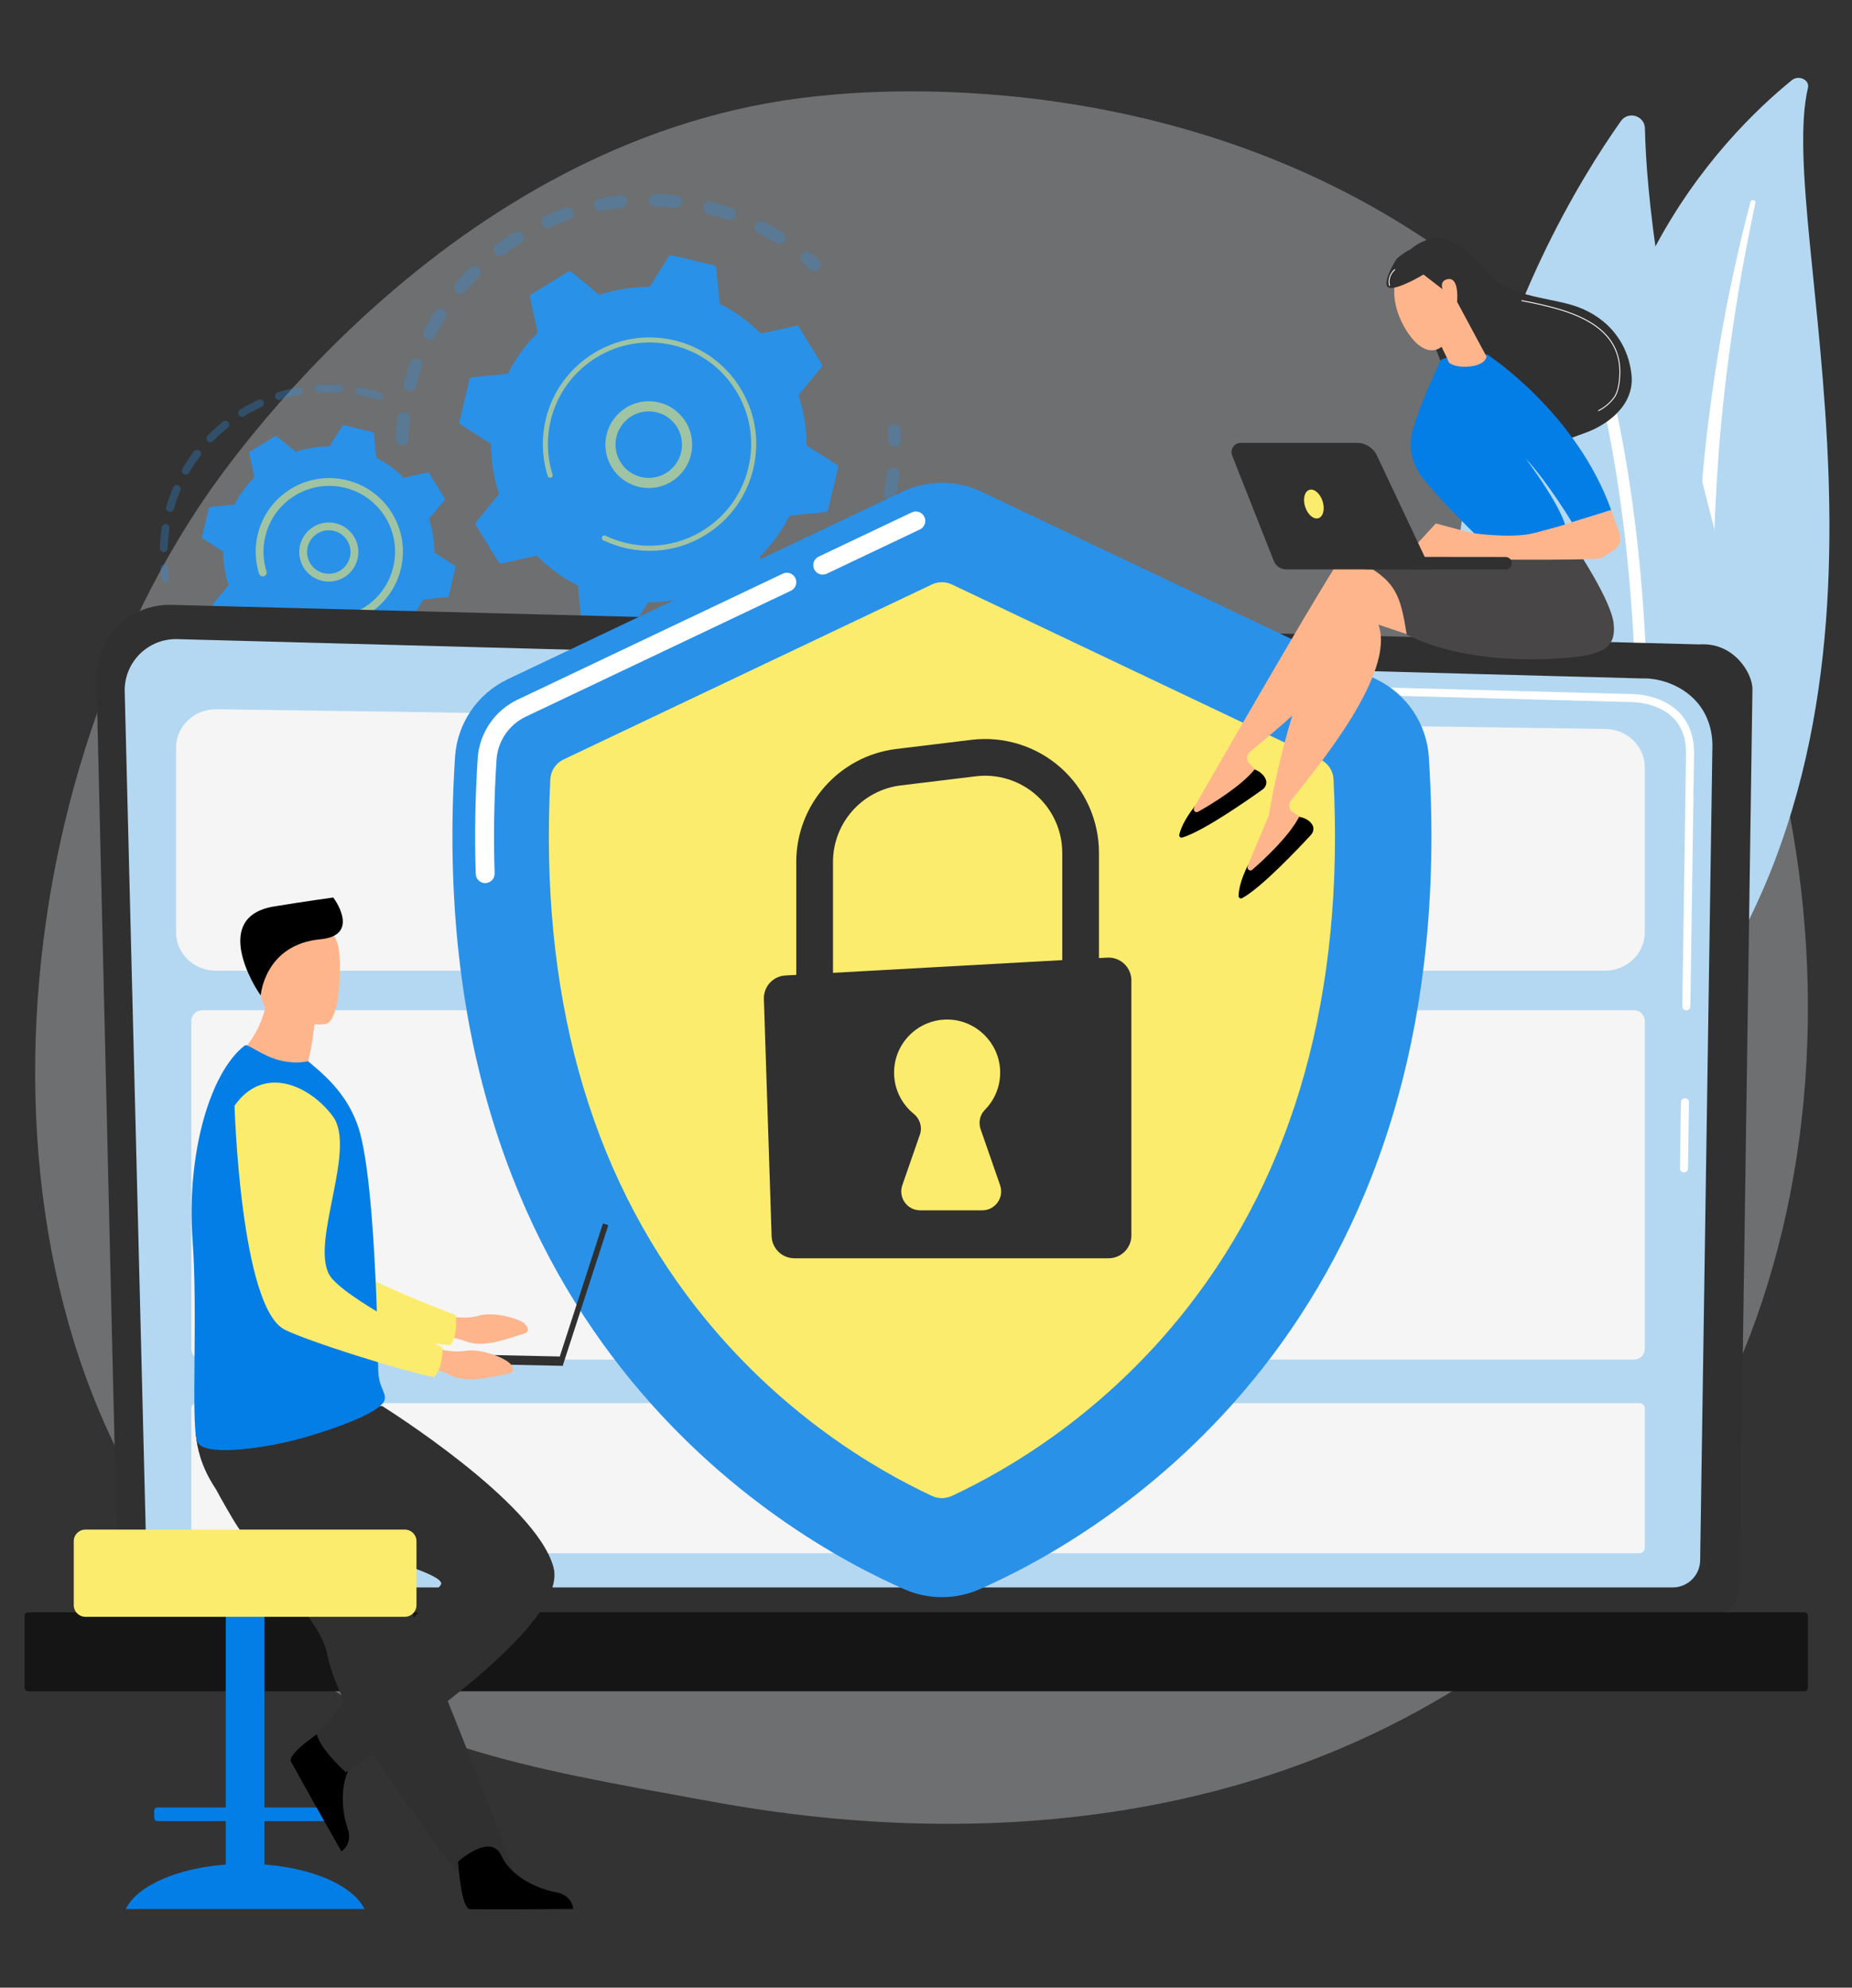 <svg width="452" height="485" viewBox="0 0 452 485" fill="none" xmlns="http://www.w3.org/2000/svg">
<rect x="0" y="0" width="452" height="485" fill="#333333" stroke="none"/>
<path opacity="0.3" d="M389.185 385.856C377.923 397.271 367.846 403.981 360.131 409.047C284.887 458.45 198.875 444.211 172.282 439.344C129.378 431.492 93.161 425.952 62.044 398.308C-8.663 335.492 -5.223 204.453 48.805 123.279C55.212 113.655 109.158 35.021 195.357 23.941C197.465 23.67 199.038 23.516 200.416 23.372C213.75 21.984 296.382 14.657 363.761 70.165C373.406 78.111 388.927 92.444 403.32 114.302C455.949 194.228 456.116 318.016 389.185 385.856Z" fill="#F8FBFD"/>
<path d="M441.25 21.417C441.702 19.491 438.993 18.211 437.334 19.556C420.486 33.218 380.007 74.128 390.095 145.622C402.753 235.321 381.114 268.051 354.178 288.016C354.178 288.016 391.169 278.627 414.442 245.415C471.583 163.872 433.205 55.663 441.25 21.417Z" fill="#B4D8F1"/>
<path d="M428.429 49.434C426.321 59.42 424.443 69.436 422.991 79.497C421.478 89.55 420.319 99.638 419.526 109.743C418.778 119.849 418.25 129.966 418.22 140.088C418.137 150.208 418.558 160.321 419.021 170.473C419.419 180.621 419.886 190.842 419.143 201.136C418.413 211.409 416.251 221.771 411.959 231.486C410.887 233.907 409.759 236.32 408.477 238.652C407.245 241.006 405.893 243.313 404.492 245.598C401.665 250.158 398.482 254.563 394.936 258.744C387.817 267.093 379.231 274.498 369.772 280.766C368.777 281.426 367.35 281.264 366.586 280.404C365.836 279.56 366.004 278.357 366.953 277.689L366.959 277.685C369.21 276.104 371.437 274.503 373.573 272.822C374.657 271.996 375.697 271.13 376.754 270.282C377.774 269.399 378.833 268.551 379.82 267.643C383.836 264.068 387.557 260.254 390.932 256.222C397.722 248.194 403.158 239.248 407.276 229.974C409.275 225.316 410.873 220.538 412.04 215.671C413.203 210.803 413.934 205.85 414.338 200.857C415.148 190.866 414.782 180.745 414.469 170.595C414.171 160.443 413.953 150.238 414.22 140.043C414.338 134.945 414.562 129.85 414.892 124.76C415.04 122.215 415.245 119.673 415.444 117.131C415.672 114.59 415.916 112.051 416.184 109.514C417.278 99.367 418.729 89.254 420.549 79.195C422.424 69.143 424.608 59.138 427.234 49.222C427.31 48.939 427.636 48.762 427.965 48.826C428.284 48.889 428.486 49.159 428.429 49.434Z" fill="white"/>
<path d="M388.639 267.899C390.571 271.006 395.049 271.13 397.189 268.162C408.997 251.785 438.195 202.464 420.03 135.175C404.69 78.353 401.772 46.084 401.462 31.343C401.397 28.226 397.39 27.004 395.592 29.551C375.749 57.648 318.612 155.313 388.639 267.899Z" fill="#B4D8F1"/>
<path d="M393.491 266.899C393.576 266.933 393.664 266.958 393.757 266.976C394.533 267.12 395.278 266.608 395.423 265.833C395.586 264.953 411.586 176.988 393.826 97.017C393.655 96.248 392.892 95.762 392.121 95.932C391.351 96.103 390.865 96.866 391.036 97.637C408.667 177.025 392.776 264.436 392.614 265.31C392.487 265.993 392.868 266.653 393.491 266.899Z" fill="white"/>
<g opacity="0.3">
<path d="M97.928 108.754C97.154 108.649 96.569 107.975 96.593 107.178C96.646 105.435 96.775 103.668 96.976 101.927C97.075 101.08 97.841 100.473 98.688 100.571C98.698 100.573 98.708 100.574 98.717 100.575C99.549 100.688 100.14 101.446 100.043 102.283C99.852 103.937 99.729 105.615 99.679 107.271C99.654 108.123 98.942 108.793 98.09 108.768C98.035 108.766 97.981 108.761 97.928 108.754ZM99.829 95.44C99.769 95.432 99.709 95.42 99.649 95.405C98.823 95.192 98.326 94.35 98.539 93.525C98.976 91.829 99.49 90.135 100.066 88.49C100.348 87.685 101.226 87.263 102.034 87.543C102.839 87.826 103.262 88.707 102.98 89.511C102.432 91.075 101.944 92.684 101.529 94.295C101.332 95.061 100.593 95.544 99.829 95.44ZM104.614 82.876C104.444 82.853 104.275 82.801 104.113 82.717C103.356 82.326 103.058 81.395 103.45 80.637C104.251 79.084 105.131 77.547 106.063 76.068C106.519 75.347 107.472 75.132 108.193 75.585C108.914 76.04 109.13 76.994 108.675 77.715C107.789 79.119 106.955 80.579 106.193 82.054C105.885 82.65 105.243 82.961 104.614 82.876ZM112.091 71.695C111.809 71.657 111.535 71.54 111.302 71.344C110.651 70.793 110.57 69.819 111.121 69.168C112.25 67.833 113.452 66.531 114.69 65.297C115.295 64.697 116.271 64.699 116.873 65.302C117.475 65.906 117.472 66.884 116.868 67.486C115.692 68.657 114.551 69.894 113.478 71.163C113.124 71.58 112.596 71.763 112.091 71.695ZM121.873 62.462C121.478 62.408 121.104 62.203 120.846 61.86C120.333 61.178 120.47 60.211 121.152 59.698C122.546 58.65 124.005 57.646 125.488 56.716C126.209 56.262 127.162 56.48 127.616 57.203C128.069 57.925 127.851 58.877 127.129 59.331C125.719 60.215 124.332 61.169 123.007 62.166C122.669 62.42 122.261 62.514 121.873 62.462ZM133.452 55.623C132.941 55.554 132.476 55.231 132.249 54.725C131.9 53.947 132.248 53.034 133.025 52.685C134.62 51.969 136.265 51.313 137.914 50.736C138.719 50.454 139.6 50.878 139.882 51.683C140.163 52.487 139.739 53.368 138.935 53.65C137.367 54.199 135.804 54.822 134.29 55.502C134.017 55.624 133.728 55.661 133.452 55.623ZM190.004 59.563C189.792 59.535 189.583 59.461 189.391 59.34C187.986 58.458 186.524 57.625 185.046 56.865C184.287 56.475 183.989 55.544 184.378 54.787C184.768 54.028 185.698 53.729 186.457 54.119C188.014 54.919 189.554 55.796 191.033 56.726C191.755 57.179 191.973 58.132 191.519 58.854C191.187 59.384 190.585 59.642 190.004 59.563ZM146.252 51.524C145.617 51.438 145.078 50.96 144.945 50.297C144.778 49.461 145.32 48.647 146.155 48.48C147.869 48.136 149.618 47.864 151.355 47.669C152.202 47.578 152.966 48.183 153.061 49.031C153.156 49.878 152.546 50.642 151.699 50.737C150.05 50.922 148.389 51.181 146.762 51.507C146.589 51.541 146.417 51.546 146.252 51.524ZM177.883 53.739C177.782 53.725 177.681 53.702 177.581 53.667C176.013 53.12 174.402 52.636 172.791 52.224C171.964 52.012 171.466 51.171 171.677 50.345C171.889 49.52 172.73 49.017 173.555 49.232C175.25 49.666 176.947 50.176 178.596 50.75C179.401 51.031 179.826 51.911 179.546 52.716C179.301 53.421 178.595 53.835 177.883 53.739ZM159.645 50.386C158.873 50.281 158.289 49.609 158.311 48.813C158.335 47.961 159.045 47.289 159.898 47.313C161.643 47.362 163.409 47.487 165.148 47.685C165.158 47.686 165.17 47.688 165.18 47.689C166.01 47.801 166.602 48.558 166.507 49.394C166.41 50.241 165.645 50.85 164.798 50.753C163.147 50.565 161.469 50.446 159.811 50.399C159.755 50.398 159.7 50.393 159.645 50.386Z" fill="#2A91E8"/>
<path d="M198.624 66.137C198.322 66.097 198.03 65.967 197.789 65.746C197.202 65.207 196.594 64.673 195.983 64.156C195.331 63.606 195.249 62.632 195.8 61.981C196.35 61.329 197.324 61.246 197.975 61.798C198.619 62.341 199.258 62.904 199.875 63.47C200.503 64.046 200.546 65.023 199.97 65.651C199.615 66.038 199.108 66.203 198.624 66.137Z" fill="#2A91E8"/>
</g>
<g opacity="0.3">
<path d="M218.138 108.967C217.4 108.867 216.822 108.244 216.803 107.475C216.784 106.68 216.748 105.871 216.695 105.072C216.639 104.221 217.284 103.486 218.134 103.43C218.989 103.374 219.72 104.019 219.776 104.869C219.831 105.71 219.87 106.562 219.89 107.4C219.911 108.252 219.237 108.96 218.385 108.981C218.301 108.983 218.219 108.978 218.138 108.967Z" fill="#2A91E8"/>
<path d="M150.033 170.073C149.329 169.978 148.624 169.87 147.918 169.75C147.077 169.607 146.512 168.81 146.654 167.97C146.797 167.129 147.598 166.561 148.434 166.706C150.063 166.982 151.7 167.192 153.317 167.33C154.167 167.404 154.796 168.15 154.724 169C154.651 169.85 153.903 170.479 153.054 170.407C152.053 170.321 151.037 170.208 150.033 170.073ZM139.994 167.841C139.909 167.829 139.823 167.81 139.738 167.783C138.094 167.268 136.454 166.678 134.863 166.028C134.074 165.706 133.695 164.805 134.018 164.016C134.34 163.226 135.243 162.846 136.031 163.17C137.541 163.787 139.099 164.348 140.661 164.838C141.475 165.093 141.927 165.959 141.673 166.772C141.444 167.5 140.726 167.939 139.994 167.841ZM161.177 170.536C160.455 170.439 159.883 169.84 159.843 169.087C159.8 168.235 160.454 167.509 161.306 167.465C162.935 167.381 164.582 167.226 166.203 167.003C167.047 166.889 167.826 167.479 167.942 168.323C168.058 169.168 167.467 169.947 166.622 170.063C164.915 170.297 163.18 170.46 161.465 170.549C161.367 170.554 161.271 170.549 161.177 170.536ZM127.875 162.514C127.681 162.488 127.489 162.424 127.309 162.32C125.82 161.457 124.35 160.52 122.94 159.535C122.241 159.047 122.07 158.085 122.559 157.386C123.047 156.686 124.009 156.515 124.708 157.004C126.047 157.939 127.443 158.829 128.857 159.648C129.595 160.075 129.846 161.021 129.418 161.758C129.096 162.315 128.477 162.596 127.875 162.514ZM174.229 168.395C173.637 168.315 173.12 167.893 172.949 167.282C172.718 166.461 173.197 165.608 174.018 165.378C175.588 164.938 177.161 164.424 178.693 163.852C179.492 163.553 180.382 163.958 180.68 164.757C180.978 165.556 180.573 166.445 179.774 166.743C178.161 167.347 176.505 167.888 174.852 168.351C174.643 168.41 174.431 168.422 174.229 168.395ZM186.495 163.441C186.022 163.377 185.586 163.096 185.342 162.643C184.938 161.892 185.219 160.956 185.969 160.552C187.409 159.777 188.833 158.932 190.201 158.041C190.915 157.575 191.871 157.777 192.337 158.492C192.802 159.207 192.601 160.163 191.886 160.628C190.446 161.566 188.948 162.455 187.433 163.271C187.135 163.431 186.807 163.484 186.495 163.441ZM197.39 155.932C197.03 155.883 196.686 155.708 196.43 155.412C195.872 154.767 195.943 153.792 196.587 153.234C197.825 152.163 199.031 151.029 200.172 149.862C200.767 149.252 201.744 149.24 202.355 149.837C202.964 150.433 202.976 151.41 202.379 152.02C201.179 153.248 199.91 154.443 198.608 155.569C198.259 155.871 197.814 155.989 197.39 155.932ZM206.387 146.225C206.138 146.191 205.894 146.096 205.677 145.936C204.992 145.429 204.847 144.462 205.354 143.777C206.328 142.462 207.255 141.091 208.112 139.702C208.559 138.976 209.511 138.751 210.236 139.197C210.962 139.645 211.187 140.596 210.74 141.322C209.838 142.785 208.861 144.229 207.837 145.614C207.489 146.082 206.927 146.298 206.387 146.225ZM213.036 134.775C212.896 134.756 212.756 134.718 212.62 134.658C211.84 134.314 211.486 133.403 211.83 132.623C212.487 131.13 213.09 129.589 213.62 128.042C213.897 127.236 214.777 126.808 215.581 127.083C216.388 127.36 216.817 128.238 216.541 129.045C215.982 130.673 215.348 132.295 214.655 133.867C214.372 134.511 213.701 134.865 213.036 134.775ZM217.005 122.154C216.974 122.15 216.942 122.144 216.911 122.138C216.074 121.973 215.53 121.16 215.696 120.324C215.93 119.144 216.13 117.942 216.291 116.752C216.349 116.321 216.402 115.89 216.451 115.46C216.547 114.613 217.311 114.004 218.158 114.1C219.018 114.18 219.614 114.96 219.519 115.807C219.467 116.259 219.412 116.712 219.35 117.166C219.181 118.417 218.97 119.682 218.725 120.924C218.566 121.728 217.807 122.262 217.005 122.154Z" fill="#2A91E8"/>
<path d="M117.2 154.624C116.896 154.583 116.601 154.451 116.359 154.228C115.746 153.66 115.133 153.068 114.538 152.469C113.937 151.865 113.94 150.887 114.544 150.286C115.149 149.685 116.126 149.687 116.727 150.292C117.293 150.861 117.875 151.423 118.457 151.962C119.083 152.541 119.12 153.518 118.541 154.144C118.186 154.527 117.681 154.689 117.2 154.624Z" fill="url(#paint0_linear_1020_863)"/>
</g>
<path d="M121.665 137.159C121.825 137.421 122.135 137.553 122.436 137.486L131.01 135.588C133.894 138.503 137.264 140.979 141.036 142.874L141.883 151.609C141.912 151.915 142.133 152.169 142.432 152.241L152.675 154.697C152.975 154.769 153.287 154.643 153.452 154.384L158.169 146.983C162.39 147.005 166.516 146.327 170.409 145.037L177.189 150.619C177.427 150.814 177.762 150.838 178.025 150.677L187.005 145.171C187.267 145.01 187.399 144.7 187.332 144.4L185.433 135.826C188.349 132.942 190.825 129.571 192.719 125.8L201.454 124.953C201.761 124.924 202.014 124.703 202.086 124.403L204.543 114.16C204.615 113.861 204.489 113.549 204.229 113.383L196.828 108.666C196.851 104.446 196.173 100.319 194.883 96.427L200.464 89.647C200.659 89.409 200.683 89.073 200.522 88.811L195.016 79.831C194.855 79.568 194.546 79.437 194.245 79.504L185.671 81.402C182.787 78.487 179.417 76.011 175.645 74.116L174.798 65.381C174.769 65.075 174.548 64.821 174.248 64.749L164.005 62.292C163.706 62.221 163.394 62.347 163.229 62.606L158.512 70.007C154.291 69.984 150.164 70.663 146.271 71.953L139.492 66.371C139.254 66.175 138.918 66.152 138.656 66.313L129.676 71.819C129.413 71.98 129.282 72.29 129.349 72.59L131.247 81.164C128.332 84.048 125.856 87.418 123.961 91.19L115.226 92.037C114.92 92.066 114.666 92.287 114.594 92.587L112.138 102.83C112.066 103.129 112.192 103.441 112.451 103.607L119.852 108.324C119.83 112.544 120.508 116.67 121.798 120.563L116.217 127.343C116.021 127.581 115.998 127.917 116.158 128.179L121.665 137.159Z" fill="#2A91E8"/>
<path opacity="0.56" d="M156.914 118.987C151.8 118.295 147.817 113.932 147.753 108.621C147.684 102.783 152.377 97.977 158.215 97.907C161.043 97.873 163.715 98.944 165.738 100.919C167.761 102.895 168.894 105.541 168.928 108.369C168.997 114.207 164.304 119.012 158.466 119.082C157.94 119.088 157.421 119.056 156.914 118.987ZM159.446 100.451C159.051 100.397 158.65 100.372 158.244 100.377C153.768 100.43 150.17 104.115 150.223 108.591C150.276 113.067 153.96 116.667 158.437 116.612C162.913 116.559 166.511 112.874 166.458 108.399C166.432 106.23 165.564 104.202 164.012 102.687C162.751 101.455 161.161 100.683 159.446 100.451Z" fill="#FCEC6D"/>
<path opacity="0.56" d="M155.079 134.171C154.201 134.053 153.323 133.889 152.449 133.679C152.174 133.614 151.9 133.543 151.628 133.468C150.282 133.1 148.969 132.625 147.707 132.05C147.69 132.042 147.672 132.035 147.655 132.027C147.606 132.004 147.558 131.982 147.509 131.959C147.414 131.915 147.32 131.87 147.226 131.825C146.979 131.707 146.846 131.445 146.881 131.187C146.889 131.124 146.908 131.061 146.937 131.001C147.084 130.694 147.453 130.565 147.761 130.712C149.342 131.472 151.017 132.066 152.737 132.478C161.282 134.529 169.875 131.865 175.771 126.171C179.051 123.004 181.497 118.9 182.637 114.147C182.837 113.313 182.993 112.476 183.106 111.638C183.869 105.999 182.678 100.317 179.664 95.401C176.201 89.753 170.747 85.792 164.305 84.247C151.002 81.058 137.595 89.282 134.406 102.579C134.209 103.399 134.055 104.226 133.943 105.056C133.457 108.653 133.763 112.316 134.853 115.782C134.881 115.871 134.888 115.963 134.876 116.05C134.845 116.279 134.686 116.482 134.45 116.556C134.124 116.657 133.777 116.479 133.675 116.152C132.531 112.513 132.209 108.667 132.719 104.891C132.837 104.02 132.999 103.152 133.205 102.291C136.553 88.331 150.638 79.699 164.594 83.046C171.356 84.668 177.082 88.826 180.716 94.755C183.881 99.916 185.131 105.882 184.331 111.801C184.212 112.681 184.048 113.56 183.838 114.435C182.216 121.198 178.058 126.924 172.13 130.558C166.967 133.723 161 134.972 155.079 134.171Z" fill="#FCEC6D"/>
<g opacity="0.3">
<path d="M40.269 142.009C39.86 141.953 39.519 141.636 39.454 141.207C39.332 140.407 39.233 139.592 39.159 138.785C39.111 138.261 39.497 137.797 40.022 137.749C40.547 137.699 41.01 138.088 41.058 138.612C41.129 139.381 41.223 140.157 41.339 140.921C41.419 141.441 41.061 141.927 40.54 142.007C40.448 142.021 40.357 142.021 40.269 142.009Z" fill="#2A91E8"/>
<path d="M39.835 134.687C39.356 134.622 38.995 134.204 39.011 133.711C39.056 132.318 39.174 130.912 39.361 129.531C39.401 129.24 39.443 128.949 39.489 128.658C39.571 128.137 40.084 127.805 40.579 127.863C41.099 127.944 41.454 128.432 41.373 128.952C41.33 129.231 41.288 129.509 41.251 129.787C41.073 131.104 40.96 132.445 40.916 133.773C40.899 134.3 40.459 134.712 39.933 134.696C39.899 134.694 39.867 134.691 39.835 134.687ZM41.369 124.906C41.325 124.9 41.279 124.891 41.235 124.879C40.728 124.734 40.434 124.207 40.579 123.7C41.041 122.075 41.608 120.464 42.265 118.913C42.47 118.428 43.032 118.203 43.515 118.407C44 118.612 44.226 119.171 44.021 119.656C43.395 121.136 42.854 122.673 42.413 124.222C42.281 124.684 41.832 124.969 41.369 124.906ZM45.229 115.79C45.109 115.774 44.991 115.734 44.88 115.67C44.424 115.407 44.269 114.823 44.532 114.367C45.378 112.907 46.324 111.484 47.345 110.138C47.664 109.718 48.26 109.636 48.681 109.955C49.101 110.273 49.183 110.872 48.865 111.291C47.891 112.574 46.989 113.93 46.183 115.323C45.983 115.667 45.601 115.84 45.229 115.79ZM51.213 107.901C51.017 107.875 50.828 107.787 50.676 107.64C50.299 107.272 50.291 106.668 50.659 106.291C51.839 105.081 53.104 103.933 54.42 102.881C54.831 102.552 55.431 102.62 55.76 103.03C56.089 103.441 56.022 104.041 55.611 104.37C54.356 105.373 53.149 106.468 52.025 107.622C51.805 107.847 51.502 107.94 51.213 107.901ZM58.942 101.713C58.669 101.676 58.413 101.521 58.257 101.268C57.981 100.82 58.121 100.233 58.569 99.957C60.006 99.071 61.511 98.266 63.042 97.563C63.521 97.343 64.087 97.553 64.307 98.032C64.526 98.511 64.316 99.077 63.838 99.296C62.376 99.967 60.941 100.735 59.569 101.58C59.374 101.7 59.153 101.742 58.942 101.713ZM67.937 97.589C67.583 97.541 67.27 97.295 67.155 96.932C66.996 96.43 67.274 95.895 67.776 95.735C69.385 95.226 71.041 94.812 72.698 94.506C73.217 94.412 73.713 94.753 73.809 95.271C73.904 95.788 73.562 96.286 73.044 96.381C71.465 96.673 69.886 97.067 68.352 97.553C68.213 97.597 68.072 97.608 67.937 97.589ZM77.665 95.79C77.222 95.73 76.868 95.364 76.841 94.902C76.811 94.376 77.212 93.925 77.737 93.894C79.417 93.795 81.124 93.8 82.813 93.909C83.339 93.952 83.737 94.398 83.703 94.923C83.669 95.448 83.215 95.847 82.69 95.813C81.079 95.708 79.45 95.703 77.849 95.797C77.786 95.801 77.724 95.798 77.665 95.79ZM92.351 97.654C92.296 97.647 92.241 97.635 92.187 97.617C90.863 97.193 89.493 96.834 88.114 96.55C87.905 96.505 87.7 96.464 87.494 96.426C86.977 96.328 86.636 95.83 86.734 95.312C86.831 94.794 87.335 94.439 87.847 94.552C88.066 94.594 88.284 94.636 88.503 94.683C89.944 94.98 91.38 95.356 92.769 95.802C93.27 95.963 93.546 96.499 93.385 97.001C93.242 97.447 92.801 97.715 92.351 97.654Z" fill="#2A91E8"/>
</g>
<g opacity="0.3">
<path d="M75.213 175.895C74.697 175.825 74.332 175.353 74.395 174.834C74.458 174.312 74.934 173.939 75.456 174.003C77.03 174.195 78.629 174.293 80.208 174.294C80.731 174.299 81.162 174.72 81.162 175.248C81.161 175.775 80.734 176.201 80.208 176.201C78.552 176.2 76.875 176.098 75.226 175.896C75.222 175.896 75.217 175.895 75.213 175.895ZM70.415 175.014C70.381 175.009 70.348 175.002 70.314 174.994C68.702 174.598 67.098 174.099 65.546 173.512C65.053 173.325 64.805 172.776 64.991 172.283C65.177 171.789 65.73 171.544 66.22 171.728C67.701 172.288 69.231 172.764 70.77 173.143C71.281 173.268 71.593 173.785 71.467 174.296C71.35 174.774 70.891 175.078 70.415 175.014ZM84.949 175.896C84.53 175.839 84.185 175.507 84.13 175.067C84.066 174.545 84.437 174.07 84.96 174.005C86.535 173.81 88.11 173.519 89.643 173.137C90.156 173.012 90.671 173.321 90.798 173.832C90.926 174.343 90.614 174.861 90.103 174.988C88.496 175.388 86.844 175.694 85.194 175.897C85.11 175.907 85.028 175.907 84.949 175.896ZM61.306 171.562C61.198 171.548 61.092 171.514 60.99 171.461C59.52 170.688 58.082 169.816 56.719 168.87C56.286 168.57 56.179 167.975 56.479 167.542C56.779 167.111 57.373 167.004 57.806 167.303C59.106 168.205 60.476 169.036 61.878 169.773C62.343 170.018 62.523 170.595 62.278 171.061C62.086 171.425 61.692 171.614 61.306 171.562ZM94.395 173.544C94.061 173.498 93.76 173.277 93.632 172.94C93.443 172.447 93.689 171.896 94.181 171.708C95.659 171.143 97.117 170.482 98.517 169.741C98.983 169.494 99.56 169.672 99.806 170.138C100.052 170.603 99.874 171.18 99.409 171.427C97.941 172.203 96.412 172.897 94.863 173.49C94.708 173.549 94.548 173.564 94.395 173.544ZM103.002 168.994C102.746 168.959 102.505 168.822 102.346 168.593C102.046 168.161 102.153 167.567 102.585 167.266C103.887 166.361 105.146 165.369 106.326 164.318C106.72 163.967 107.323 164.003 107.673 164.396C108.023 164.789 107.988 165.391 107.595 165.741C106.358 166.843 105.038 167.884 103.674 168.832C103.47 168.974 103.23 169.025 103.002 168.994ZM110.272 162.513C110.092 162.489 109.917 162.413 109.77 162.284C109.375 161.936 109.337 161.333 109.685 160.938C110.733 159.748 111.717 158.483 112.609 157.178C112.906 156.745 113.5 156.633 113.934 156.93C114.369 157.228 114.48 157.821 114.183 158.256C113.247 159.623 112.215 160.95 111.116 162.199C110.897 162.447 110.577 162.554 110.272 162.513Z" fill="url(#paint1_linear_1020_863)"/>
<path d="M53.268 165.983C53.086 165.958 52.909 165.88 52.761 165.749C52.152 165.205 51.557 164.641 50.992 164.072C50.621 163.698 50.622 163.094 50.995 162.723C51.369 162.354 51.972 162.354 52.344 162.727C52.884 163.27 53.452 163.808 54.032 164.327C54.425 164.678 54.458 165.281 54.108 165.673C53.888 165.918 53.571 166.024 53.268 165.983Z" fill="url(#paint2_linear_1020_863)"/>
</g>
<path d="M55.704 153.882C55.812 154.057 56.019 154.145 56.22 154.101L61.958 152.83C63.888 154.781 66.143 156.438 68.666 157.706L69.233 163.551C69.253 163.756 69.401 163.925 69.601 163.974L76.455 165.618C76.656 165.666 76.864 165.581 76.975 165.408L80.131 160.456C82.956 160.471 85.717 160.017 88.322 159.154L92.859 162.888C93.018 163.019 93.242 163.035 93.418 162.927L99.427 159.243C99.603 159.135 99.691 158.928 99.646 158.727L98.375 152.99C100.326 151.06 101.983 148.804 103.251 146.281L109.096 145.714C109.301 145.694 109.471 145.546 109.519 145.346L111.163 138.492C111.211 138.291 111.126 138.083 110.953 137.972L106.001 134.816C106.016 131.992 105.562 129.23 104.699 126.625L108.433 122.088C108.564 121.929 108.58 121.705 108.472 121.529L104.788 115.52C104.68 115.345 104.473 115.257 104.272 115.301L98.535 116.572C96.605 114.621 94.35 112.964 91.826 111.696L91.259 105.851C91.239 105.646 91.091 105.476 90.891 105.428L84.037 103.784C83.837 103.736 83.628 103.821 83.517 103.994L80.361 108.947C77.537 108.932 74.775 109.385 72.17 110.249L67.633 106.514C67.475 106.383 67.25 106.367 67.074 106.475L61.065 110.159C60.89 110.267 60.802 110.474 60.846 110.675L62.117 116.412C60.166 118.343 58.509 120.598 57.241 123.121L51.396 123.688C51.191 123.708 51.021 123.856 50.973 124.056L49.329 130.91C49.281 131.11 49.365 131.319 49.539 131.43L54.491 134.586C54.476 137.41 54.93 140.172 55.793 142.777L52.058 147.313C51.928 147.472 51.912 147.697 52.02 147.873L55.704 153.882Z" fill="#2A91E8"/>
<path opacity="0.56" d="M79.264 141.848C77.74 141.641 76.327 140.955 75.207 139.861C73.829 138.515 73.057 136.713 73.035 134.786C72.987 130.811 76.183 127.538 80.16 127.489C84.142 127.449 87.411 130.639 87.458 134.616C87.481 136.542 86.752 138.362 85.406 139.74C84.061 141.119 82.258 141.891 80.331 141.913C79.971 141.917 79.615 141.895 79.264 141.848ZM80.96 129.444C80.706 129.409 80.447 129.393 80.183 129.396C77.258 129.432 74.907 131.839 74.941 134.765C74.958 136.181 75.525 137.507 76.539 138.497C77.554 139.487 78.892 140.021 80.309 140.006C81.726 139.989 83.052 139.422 84.042 138.408C85.032 137.394 85.568 136.055 85.551 134.638C85.52 131.977 83.523 129.79 80.96 129.444Z" fill="#FCEC6D"/>
<path opacity="0.56" d="M77.973 152.415C77.375 152.334 76.777 152.222 76.178 152.079C74.989 151.794 73.827 151.388 72.723 150.87C72.674 150.847 72.624 150.823 72.575 150.799C72.193 150.616 71.989 150.212 72.042 149.813C72.055 149.716 72.084 149.62 72.128 149.527C72.356 149.052 72.926 148.855 73.4 149.081C74.426 149.574 75.51 149.958 76.622 150.224H76.622C76.683 150.239 76.745 150.253 76.805 150.266C79.441 150.872 82.128 150.798 84.666 150.089C86.043 149.703 87.377 149.13 88.634 148.375C88.644 148.369 88.655 148.363 88.665 148.357C88.696 148.337 88.727 148.319 88.758 148.3C92.414 146.058 94.978 142.527 95.978 138.357C96.108 137.817 96.209 137.276 96.283 136.733C96.776 133.083 96.005 129.404 94.054 126.221C91.812 122.565 88.281 120.001 84.111 119.001C79.944 118.004 75.631 118.685 71.975 120.926C68.32 123.167 65.755 126.698 64.755 130.868C64.627 131.399 64.528 131.934 64.455 132.471C64.141 134.8 64.339 137.171 65.045 139.415C65.088 139.553 65.099 139.694 65.08 139.828C65.032 140.183 64.785 140.496 64.421 140.61C63.919 140.767 63.384 140.49 63.225 139.986C62.436 137.476 62.214 134.823 62.565 132.218C62.647 131.616 62.758 131.018 62.9 130.424C64.02 125.758 66.888 121.808 70.979 119.3C75.069 116.793 79.889 116.024 84.556 117.147C89.221 118.266 93.172 121.134 95.679 125.225C97.863 128.786 98.725 132.901 98.173 136.985C98.091 137.591 97.978 138.198 97.833 138.802C95.666 147.834 86.987 153.634 77.973 152.415Z" fill="#FCEC6D"/>
<path d="M28.785 387.43C28.785 391.307 31.96 394.48 35.842 394.48H417.468C421.349 394.48 424.525 391.307 424.525 387.43L427.701 168.12C427.701 164.242 423.132 156.672 414.759 157.24L41.792 147.59C36.922 147.464 32.213 149.338 28.765 152.776C25.316 156.213 23.429 160.913 23.544 165.779L28.785 387.43Z" fill="#303030"/>
<path d="M35.752 380.666C35.752 384.338 38.757 387.343 42.429 387.343H408.265C411.937 387.343 414.942 384.338 414.942 380.666L417.938 181.574C417.585 169.594 407.082 165.287 400.714 165.542L43.259 155.952C39.838 155.86 36.529 157.178 34.106 159.595C31.683 162.012 30.35 165.32 30.436 168.742L35.752 380.666Z" fill="#B4D8F1"/>
<path d="M410.988 286.084C410.984 286.084 410.979 286.084 410.974 286.084C410.433 286.076 410.002 285.632 410.01 285.09L410.247 268.945C410.254 268.409 410.691 267.98 411.224 267.98C411.229 267.98 411.234 267.98 411.239 267.98C411.78 267.988 412.211 268.433 412.203 268.974L411.966 285.12C411.958 285.655 411.522 286.084 410.988 286.084Z" fill="white"/>
<path d="M411.57 246.517C411.565 246.517 411.56 246.517 411.555 246.517C411.014 246.509 410.583 246.064 410.591 245.524L411.499 183.684C411.482 180.011 410.367 177.078 408.184 174.987C404.111 171.084 397.643 171.283 397.371 171.296L283.12 168.232C282.58 168.219 282.154 167.768 282.169 167.228C282.183 166.688 282.598 166.228 283.173 166.277L397.356 169.341C398.066 169.299 404.952 169.18 409.538 173.574C412.118 176.045 413.436 179.451 413.455 183.694L412.547 245.553C412.539 246.088 412.103 246.517 411.57 246.517Z" fill="white"/>
<path d="M6.88 412.685H440.36C440.844 412.685 441.241 412.289 441.241 411.805V394.296C441.241 393.812 440.844 393.416 440.36 393.416H6.88C6.396 393.416 6 393.812 6 394.296V411.805C6 412.289 6.396 412.685 6.88 412.685Z" fill="#151515"/>
<path d="M391.699 236.857H52.694C47.324 236.857 42.97 232.671 42.97 227.507V182.41C42.97 177.193 47.412 172.985 52.838 173.062L391.843 177.874C397.157 177.949 401.423 182.113 401.423 187.223V227.507C401.423 232.671 397.07 236.857 391.699 236.857Z" fill="#F5F5F5"/>
<path d="M398.815 331.747H49.301C47.86 331.747 46.693 330.579 46.693 329.139V249.125C46.693 247.684 47.86 246.517 49.301 246.517H398.815C400.256 246.517 401.423 247.684 401.423 249.125V329.139C401.423 330.579 400.256 331.747 398.815 331.747Z" fill="#F5F5F5"/>
<path d="M400.122 379.005H47.994C47.275 379.005 46.693 378.423 46.693 377.704V343.683C46.693 342.964 47.275 342.381 47.994 342.381H400.122C400.841 342.381 401.423 342.964 401.423 343.683V377.704C401.423 378.423 400.841 379.005 400.122 379.005Z" fill="#F5F5F5"/>
<path d="M348.719 184.7C348.188 176.499 343.235 169.233 335.811 165.707L239.623 120.023C233.463 117.098 226.313 117.098 220.153 120.023L123.965 165.707C116.54 169.233 111.587 176.498 111.057 184.7C102.034 324.166 191.458 374.981 220.772 387.817C226.585 390.363 233.191 390.363 239.004 387.817C268.318 374.981 357.742 324.166 348.719 184.7Z" fill="#2A91E8"/>
<path d="M200.793 140.21C199.93 140.21 199.103 139.724 198.708 138.893C198.162 137.743 198.651 136.367 199.802 135.821L222.529 125.027C223.682 124.48 225.056 124.97 225.602 126.12C226.148 127.271 225.659 128.646 224.508 129.193L201.781 139.987C201.461 140.139 201.125 140.21 200.793 140.21Z" fill="white"/>
<path d="M118.412 215.487C117.174 215.487 116.151 214.505 116.109 213.258C115.803 204.158 115.963 194.67 116.585 185.058C116.985 178.877 120.723 173.379 126.341 170.711L191.048 139.979C192.199 139.432 193.574 139.922 194.121 141.072C194.667 142.223 194.178 143.598 193.027 144.145L128.32 174.877C124.212 176.828 121.479 180.843 121.187 185.356C120.575 194.818 120.417 204.154 120.718 213.103C120.76 214.376 119.763 215.443 118.491 215.486C118.464 215.486 118.438 215.487 118.412 215.487Z" fill="white"/>
<path d="M325.459 190.143C325.353 188.064 324.115 186.208 322.234 185.315L232.314 142.608C230.779 141.879 228.997 141.879 227.462 142.608L137.542 185.315C135.661 186.208 134.424 188.064 134.317 190.143C131.658 242.168 143.675 285.576 170.059 319.22C190.175 344.87 213.706 358.616 227.495 365.029C229.014 365.736 230.762 365.736 232.281 365.029C246.07 358.617 269.602 344.87 289.717 319.22C316.101 285.576 328.118 242.168 325.459 190.143Z" fill="#FCEC6D"/>
<path d="M203.301 246.039H194.339V210.325C194.339 196.298 204.84 184.444 218.765 182.752L237.088 180.525C244.975 179.566 252.91 182.038 258.858 187.307C264.805 192.575 268.216 200.153 268.216 208.098V239.277H259.254V208.098C259.254 202.717 256.943 197.583 252.915 194.015C248.886 190.446 243.511 188.772 238.17 189.421L219.846 191.648C210.414 192.794 203.301 200.824 203.301 210.325V246.039H203.301Z" fill="#303030"/>
<path d="M191.69 238.021L270.249 233.668C273.44 233.492 276.124 236.031 276.124 239.227V301.462C276.124 304.537 273.632 307.029 270.557 307.029H193.886C190.881 307.029 188.419 304.646 188.321 301.644L186.434 243.761C186.335 240.737 188.67 238.188 191.69 238.021Z" fill="#303030"/>
<path d="M244.085 289.201L239.33 275.531C238.758 273.887 239.148 272.05 240.37 270.811C242.807 268.342 244.259 264.899 244.087 261.118C243.783 254.45 238.336 249.043 231.666 248.787C224.284 248.504 218.21 254.404 218.21 261.722C218.21 265.782 220.081 269.404 223.006 271.777C224.523 273.008 225.147 275.03 224.505 276.875L220.218 289.201C219.175 292.199 221.401 295.329 224.575 295.329H239.728C242.902 295.329 245.128 292.199 244.085 289.201Z" fill="#FCEC6D"/>
<path d="M291.549 196.789C291.611 196.766 324.984 138.32 329.494 132.82C330.253 131.895 331.427 131.424 332.615 131.566L341.93 132.676L352.874 156.35L334.642 145.733C336.446 158.209 313.026 176.751 304.994 183.516C304.178 184.203 304.112 185.433 304.848 186.203L308.055 189.56C302.79 194.896 296.715 198.323 289.858 199.908L291.549 196.789Z" fill="#FFB58C"/>
<path d="M306.2 187.749C306.2 187.749 308.246 188.41 308.939 190.232C309.271 191.105 308.913 192.092 308.155 192.636C304.785 195.05 293.669 202.845 288.539 204.372C288.119 204.497 287.718 204.116 287.813 203.688C288.076 202.496 288.928 200.116 291.671 196.633L291.425 197.131C291.113 197.761 291.8 198.417 292.411 198.071C295.842 196.134 302.831 191.895 306.2 187.749Z" fill="black"/>
<path d="M304.548 211.134C304.604 211.098 309.611 199.034 309.667 198.998C314.258 171.047 325.459 147.108 328.762 140.809C329.318 139.75 330.372 139.051 331.565 138.949L340.912 138.151L356.42 159.121L336.417 152.412C340.709 164.266 321.525 187.163 315.028 195.415C314.369 196.252 314.552 197.47 315.429 198.076L319.249 200.714C315.173 207.005 309.918 211.59 303.524 214.53L304.548 211.134Z" fill="#FFB58C"/>
<path d="M317.066 199.315C317.066 199.315 319.204 199.548 320.251 201.193C320.753 201.98 320.602 203.02 319.97 203.705C317.158 206.752 307.85 216.635 303.135 219.168C302.748 219.376 302.28 219.084 302.286 218.646C302.302 217.425 302.655 214.922 304.636 210.956L304.496 211.493C304.318 212.173 305.123 212.677 305.652 212.214C308.62 209.623 314.606 204.057 317.066 199.315Z" fill="black"/>
<path d="M384.664 133.734C384.664 133.734 393.12 146.311 393.814 152.048C394.508 157.785 391.475 159.769 382.625 160.501C356.289 162.678 343.306 154.785 343.306 154.785C341.504 143.297 340.222 140.375 325.176 134.129C325.176 134.129 344.207 135.64 348.037 134.154C351.867 132.667 384.664 133.734 384.664 133.734Z" fill="#484646"/>
<path d="M344.181 67.797C344.181 67.797 339.711 63.186 346.176 59.48C352.64 55.774 357.623 60.45 363.412 66.894C368.151 72.169 377.003 72.531 383.392 74.355C391.438 76.653 397.262 82.811 398.185 91.44C398.94 98.498 392.892 103.451 386.871 105.633C368.447 112.31 364.09 114.544 358.308 103.525C352.527 92.507 344.181 67.797 344.181 67.797Z" fill="#303030"/>
<path d="M391.49 99.532C392.612 98.749 393.643 97.712 394.265 96.703C395.197 95.19 395.486 92.438 395.445 90.367C395.247 80.241 385.538 76.6 378.252 74.742C376.079 74.188 373.785 73.689 371.433 73.26C371.373 73.249 371.315 73.289 371.305 73.349C371.294 73.409 371.333 73.466 371.393 73.477C373.74 73.905 376.029 74.403 378.197 74.956C385.413 76.796 395.029 80.396 395.225 90.371C395.265 92.411 394.984 95.115 394.077 96.588C393.24 97.946 391.64 99.358 390.094 100.1C390.04 100.126 390.016 100.192 390.043 100.247C390.069 100.302 390.135 100.325 390.19 100.299C390.625 100.09 391.064 99.829 391.49 99.532Z" fill="white"/>
<path d="M361.797 132.07C361.797 132.07 351.95 122.694 347.103 116.484C344.483 113.127 343.66 108.707 344.872 104.625C347.085 97.17 351.018 89.448 351.376 88.246C351.926 86.404 362.967 86.481 362.967 86.481C362.967 86.481 384.692 100.581 393.228 124.466L383.642 127.451C383.642 127.451 377.969 117.934 372.364 111.883C372.364 111.883 382.063 124.695 382.404 129.94L361.797 132.07Z" fill="#037EE6"/>
<path d="M343.036 135.769L350.435 127.719L358.979 130.02C358.979 130.02 368.941 131.564 374.643 130.02C380.344 128.477 380.344 128.477 380.344 128.477L393.229 124.466L395.252 130.185C395.766 131.637 395.249 133.249 393.994 134.141C392.879 134.933 391.573 135.803 390.74 136.168C389.043 136.91 351.654 136.402 351.654 136.402L343.036 135.769Z" fill="#FFB58C"/>
<path d="M355.379 73.207L362.799 87.005C362.309 90.017 354.723 90.102 353.551 88.304C353.432 88.121 353.364 87.909 353.318 87.695L348.879 78.475C348.689 77.576 351.153 74.547 351.965 74.115L354.914 72.545C356.05 71.941 351.311 71.893 355.379 73.207Z" fill="#FFB58C"/>
<path d="M340.361 69.968C340.361 69.968 339.524 74.63 343.188 80.557C346.852 86.484 350.5 86.217 352.354 84.103C354.208 81.989 356.428 78.469 355.418 72.557C354.408 66.645 341.627 64.023 340.361 69.968Z" fill="#FFB58C"/>
<path d="M340.9 63.112C340.9 63.112 337.829 67.73 338.457 69.697C339.085 71.665 345.79 68 347.402 66.984L362.141 78.322C362.141 78.322 354.247 63.101 350.299 60.583C346.351 58.065 340.9 63.112 340.9 63.112Z" fill="#303030"/>
<path d="M339.214 69.727C339.245 69.698 339.258 69.653 339.244 69.61C339.217 69.529 338.598 67.608 340.475 65.876C340.52 65.835 340.523 65.765 340.482 65.72C340.44 65.675 340.371 65.672 340.326 65.714C338.339 67.546 339.028 69.66 339.035 69.681C339.055 69.739 339.118 69.769 339.175 69.75C339.19 69.745 339.203 69.737 339.214 69.727Z" fill="white"/>
<path d="M353.357 72.991C353.357 72.991 350.284 69.003 353.081 68.175C355.879 67.347 355.774 72.083 355.592 73.844L353.357 72.991Z" fill="#FFB58C"/>
<path d="M367.527 138.955C367.501 138.956 367.475 138.957 367.448 138.957L333.417 138.92C332.576 138.919 331.895 138.236 331.896 137.395C331.897 136.553 332.582 135.858 333.421 135.873L367.452 135.91C368.293 135.911 368.974 136.594 368.973 137.435C368.972 138.25 368.332 138.915 367.527 138.955Z" fill="#303030"/>
<path d="M302.825 108.057H331.166C333.257 108.057 335.16 109.264 336.052 111.155L349.154 138.937H313.933C312.586 138.937 311.375 138.114 310.88 136.861L300.72 111.152C300.133 109.667 301.228 108.057 302.825 108.057Z" fill="#303030"/>
<path d="M322.792 122.302C323.406 124.21 322.952 126.063 321.778 126.441C320.604 126.819 319.155 125.578 318.541 123.67C317.927 121.762 318.38 119.909 319.554 119.531C320.728 119.153 322.178 120.394 322.792 122.302Z" fill="#FCEC6D"/>
<path d="M106.762 320.669C106.762 320.669 112.84 322.231 116.705 321.066C120.571 319.902 127.218 321.815 128.29 323.223C129.362 324.632 128.968 325.194 127.058 325.679C125.147 326.164 118.376 329.054 113.927 327.383C109.478 325.712 103.673 325.65 103.673 325.65L106.765 320.665L106.762 320.669Z" fill="#FFB58C"/>
<path d="M54.231 267.83C54.231 267.83 61.061 316.396 72.365 320.746C77.944 322.892 102.601 327.76 109.894 328.249C109.894 328.249 111.681 326.797 111.247 320.892C111.247 320.892 85.415 311.401 81.743 306.241C76.281 298.559 85.135 274.858 78.279 267.644C71.428 260.429 59.883 257.328 54.227 267.83H54.231Z" fill="#FCEC6D"/>
<path d="M58.173 460.391H61.469C63.167 460.391 64.543 459.014 64.543 457.315L64.543 380.763C64.543 379.064 63.167 377.687 61.469 377.687H58.173C56.475 377.687 55.099 379.064 55.099 380.763L55.099 457.315C55.099 459.014 56.475 460.391 58.173 460.391Z" fill="#037EE6"/>
<path d="M30.682 465.829C33.738 459.501 45.625 454.783 59.824 454.783C74.023 454.783 85.911 459.501 88.967 465.829H30.682Z" fill="#037EE6"/>
<path d="M81.204 444.375H38.442C37.99 444.375 37.625 444.011 37.625 443.558V441.861C37.625 441.409 37.99 441.044 38.442 441.044H81.204C81.656 441.044 82.02 441.409 82.02 441.861V443.558C82.02 444.011 81.656 444.375 81.204 444.375Z" fill="#037EE6"/>
<path d="M56.532 370.152C58.523 373.535 60.827 376.702 63.201 379.702C70.541 388.974 78.531 396.619 79.92 403.844C80.197 405.286 80.635 406.837 81.211 408.468C81.791 410.125 82.509 411.865 83.341 413.664C86.455 420.433 91.111 428.02 95.76 434.917C103.797 446.835 111.356 456.783 111.356 456.783L125.22 456.191C124.666 454.801 118.62 438.343 110.532 418.229C107.247 410.063 103.757 401.378 100.388 393.003C99.939 391.883 99.491 390.77 99.046 389.667C98.014 387.106 97.004 384.581 96.012 382.125C88.416 363.24 82.371 348.199 82.371 348.199C82.371 348.199 52.018 336.693 48.863 344.148C46.264 350.297 48.382 356.318 56.532 370.152V370.152Z" fill="#303030"/>
<path d="M111.794 454.257C111.794 454.257 112.501 465.704 114.714 465.868C115.01 465.89 125.938 465.89 125.938 465.89L139.889 465.81C139.889 465.81 139.798 462.446 135.721 461.734C131.641 461.022 124.815 458.154 122.346 452.761C119.746 447.086 111.794 454.257 111.794 454.257V454.257Z" fill="black"/>
<path d="M79.694 421.557C79.694 421.557 70.053 427.757 70.986 429.771C71.11 430.038 76.438 439.591 76.438 439.591L83.311 451.743C83.311 451.743 86.203 450.024 84.835 446.112C83.468 442.2 82.644 434.84 86.144 430.049C89.827 425.013 79.694 421.557 79.694 421.557Z" fill="black"/>
<path d="M93.27 343.08C93.27 343.08 130.839 366.489 135.091 382.447C139.343 398.408 84.409 432.455 84.409 432.455C84.409 432.455 78.385 427.134 77.32 423.233C77.32 423.233 102.153 393.463 107.538 386.789C110.846 382.691 58.629 372.601 52.247 362.672C45.866 352.743 48.152 344.386 48.152 344.386L93.27 343.08V343.08Z" fill="#303030"/>
<path d="M20.837 394.514H98.809C100.375 394.514 101.646 393.243 101.646 391.675V376.071C101.646 374.503 100.375 373.232 98.809 373.232H20.837C19.27 373.232 18 374.503 18 376.071V391.675C18 393.243 19.27 394.514 20.837 394.514Z" fill="#FCEC6D"/>
<path d="M75.121 259.502C78.863 261.823 80.927 264.764 80.927 264.764C71.799 267.125 56.667 258.663 56.667 258.663C56.667 258.663 62.541 254.711 64.718 246.033C64.828 245.595 64.93 245.147 65.017 244.687C65.302 243.223 65.48 241.643 65.513 239.936L69.707 243.694L76.678 249.945C76.678 249.945 76.522 252.54 75.647 256.999C75.493 257.776 75.322 258.612 75.121 259.502V259.502Z" fill="#FFB58C"/>
<path d="M47.004 302.629C48.309 320.225 46.591 346.988 48.075 351.622C49.355 355.622 63.941 353.242 69.761 351.91C71.916 351.418 74.527 350.71 77.222 349.874C84.74 347.546 92.934 344.218 93.813 341.747C93.846 341.649 93.875 341.558 93.893 341.463C93.973 341.105 93.955 340.769 93.879 340.426C93.587 339.168 92.456 337.806 92.325 334.69C92.176 331.209 92.198 327.111 92.07 322.706C92.063 322.21 92.055 321.67 92.001 321.174V320.991C91.997 320.896 91.993 320.805 91.993 320.71C91.866 315.795 91.61 310.628 91.311 305.504C91.122 302.286 90.903 299.1 90.651 296.045C89.995 288.163 89.113 281.153 87.942 276.72C86.031 269.494 81.816 264.783 77.98 261.331L75.205 258.948C72.109 259.623 68.448 259.175 65.137 257.605C61.553 255.901 60.317 254.682 59.693 255.142C51.416 261.532 45.465 281.11 47.007 302.625L47.004 302.629Z" fill="#037EE6"/>
<path d="M76.678 249.945C76.678 249.945 76.522 252.539 75.646 256.999C68.838 254.798 65.75 248.642 64.718 246.033C64.426 245.296 64.299 244.84 64.299 244.84C64.299 244.84 64.561 244.781 65.017 244.686C65.972 244.482 67.777 244.099 69.703 243.694L76.675 249.945H76.678Z" fill="#FFB58C"/>
<path d="M79.431 249.875C79.431 249.875 64.474 251.565 63.566 242.227C62.658 232.888 60.116 226.816 69.63 225.346C79.14 223.871 81.346 227.254 82.407 230.298C83.468 233.341 83.3 249.197 79.431 249.875Z" fill="#FFB58C"/>
<path d="M63.631 242.869C63.631 242.869 64.579 230.473 78.195 229.192C87.523 228.313 82.323 220.281 81.327 219C81.327 219 74.184 219.982 66.858 221.189C51.485 223.733 62.122 240.939 63.631 242.869V242.869Z" fill="black"/>
<path d="M136.022 332.844L137.332 333.27L148.466 298.958L147.155 298.532L136.022 332.844Z" fill="#303030"/>
<path d="M99.502 332.469L137.321 333.275L137.37 331.009L99.55 330.203L99.502 332.469Z" fill="#303030"/>
<path d="M103.636 328.135C103.636 328.135 109.507 330.357 113.474 329.627C117.442 328.897 123.841 331.532 124.753 333.05C125.661 334.568 125.209 335.083 123.258 335.356C121.303 335.63 114.258 337.754 110.018 335.601C105.78 333.448 100.019 332.747 100.019 332.747L103.64 328.135H103.636Z" fill="#FFB58C"/>
<path d="M57.243 269.821C57.243 269.821 58.679 318.848 69.436 324.416C74.746 327.164 98.714 334.721 105.912 336.013C105.912 336.013 107.848 334.769 108.067 328.854C108.067 328.854 83.439 316.571 80.358 311.035C75.774 302.799 87.184 280.218 81.167 272.292C75.15 264.366 64.018 260.009 57.243 269.821V269.821Z" fill="#FCEC6D"/>
<defs>
<linearGradient id="paint0_linear_1020_863" x1="114.005" y1="151.897" x2="119.036" y2="152.578" gradientUnits="userSpaceOnUse">
<stop stop-color="#B37CFF"/>
<stop offset="1" stop-color="#F895E7"/>
</linearGradient>
<linearGradient id="paint1_linear_1020_863" x1="57.216" y1="161.31" x2="112.855" y2="168.833" gradientUnits="userSpaceOnUse">
<stop stop-color="#B37CFF"/>
<stop offset="1" stop-color="#F895E7"/>
</linearGradient>
<linearGradient id="paint2_linear_1020_863" x1="50.63" y1="163.962" x2="54.435" y2="164.476" gradientUnits="userSpaceOnUse">
<stop stop-color="#B37CFF"/>
<stop offset="1" stop-color="#F895E7"/>
</linearGradient>
</defs>
</svg>

